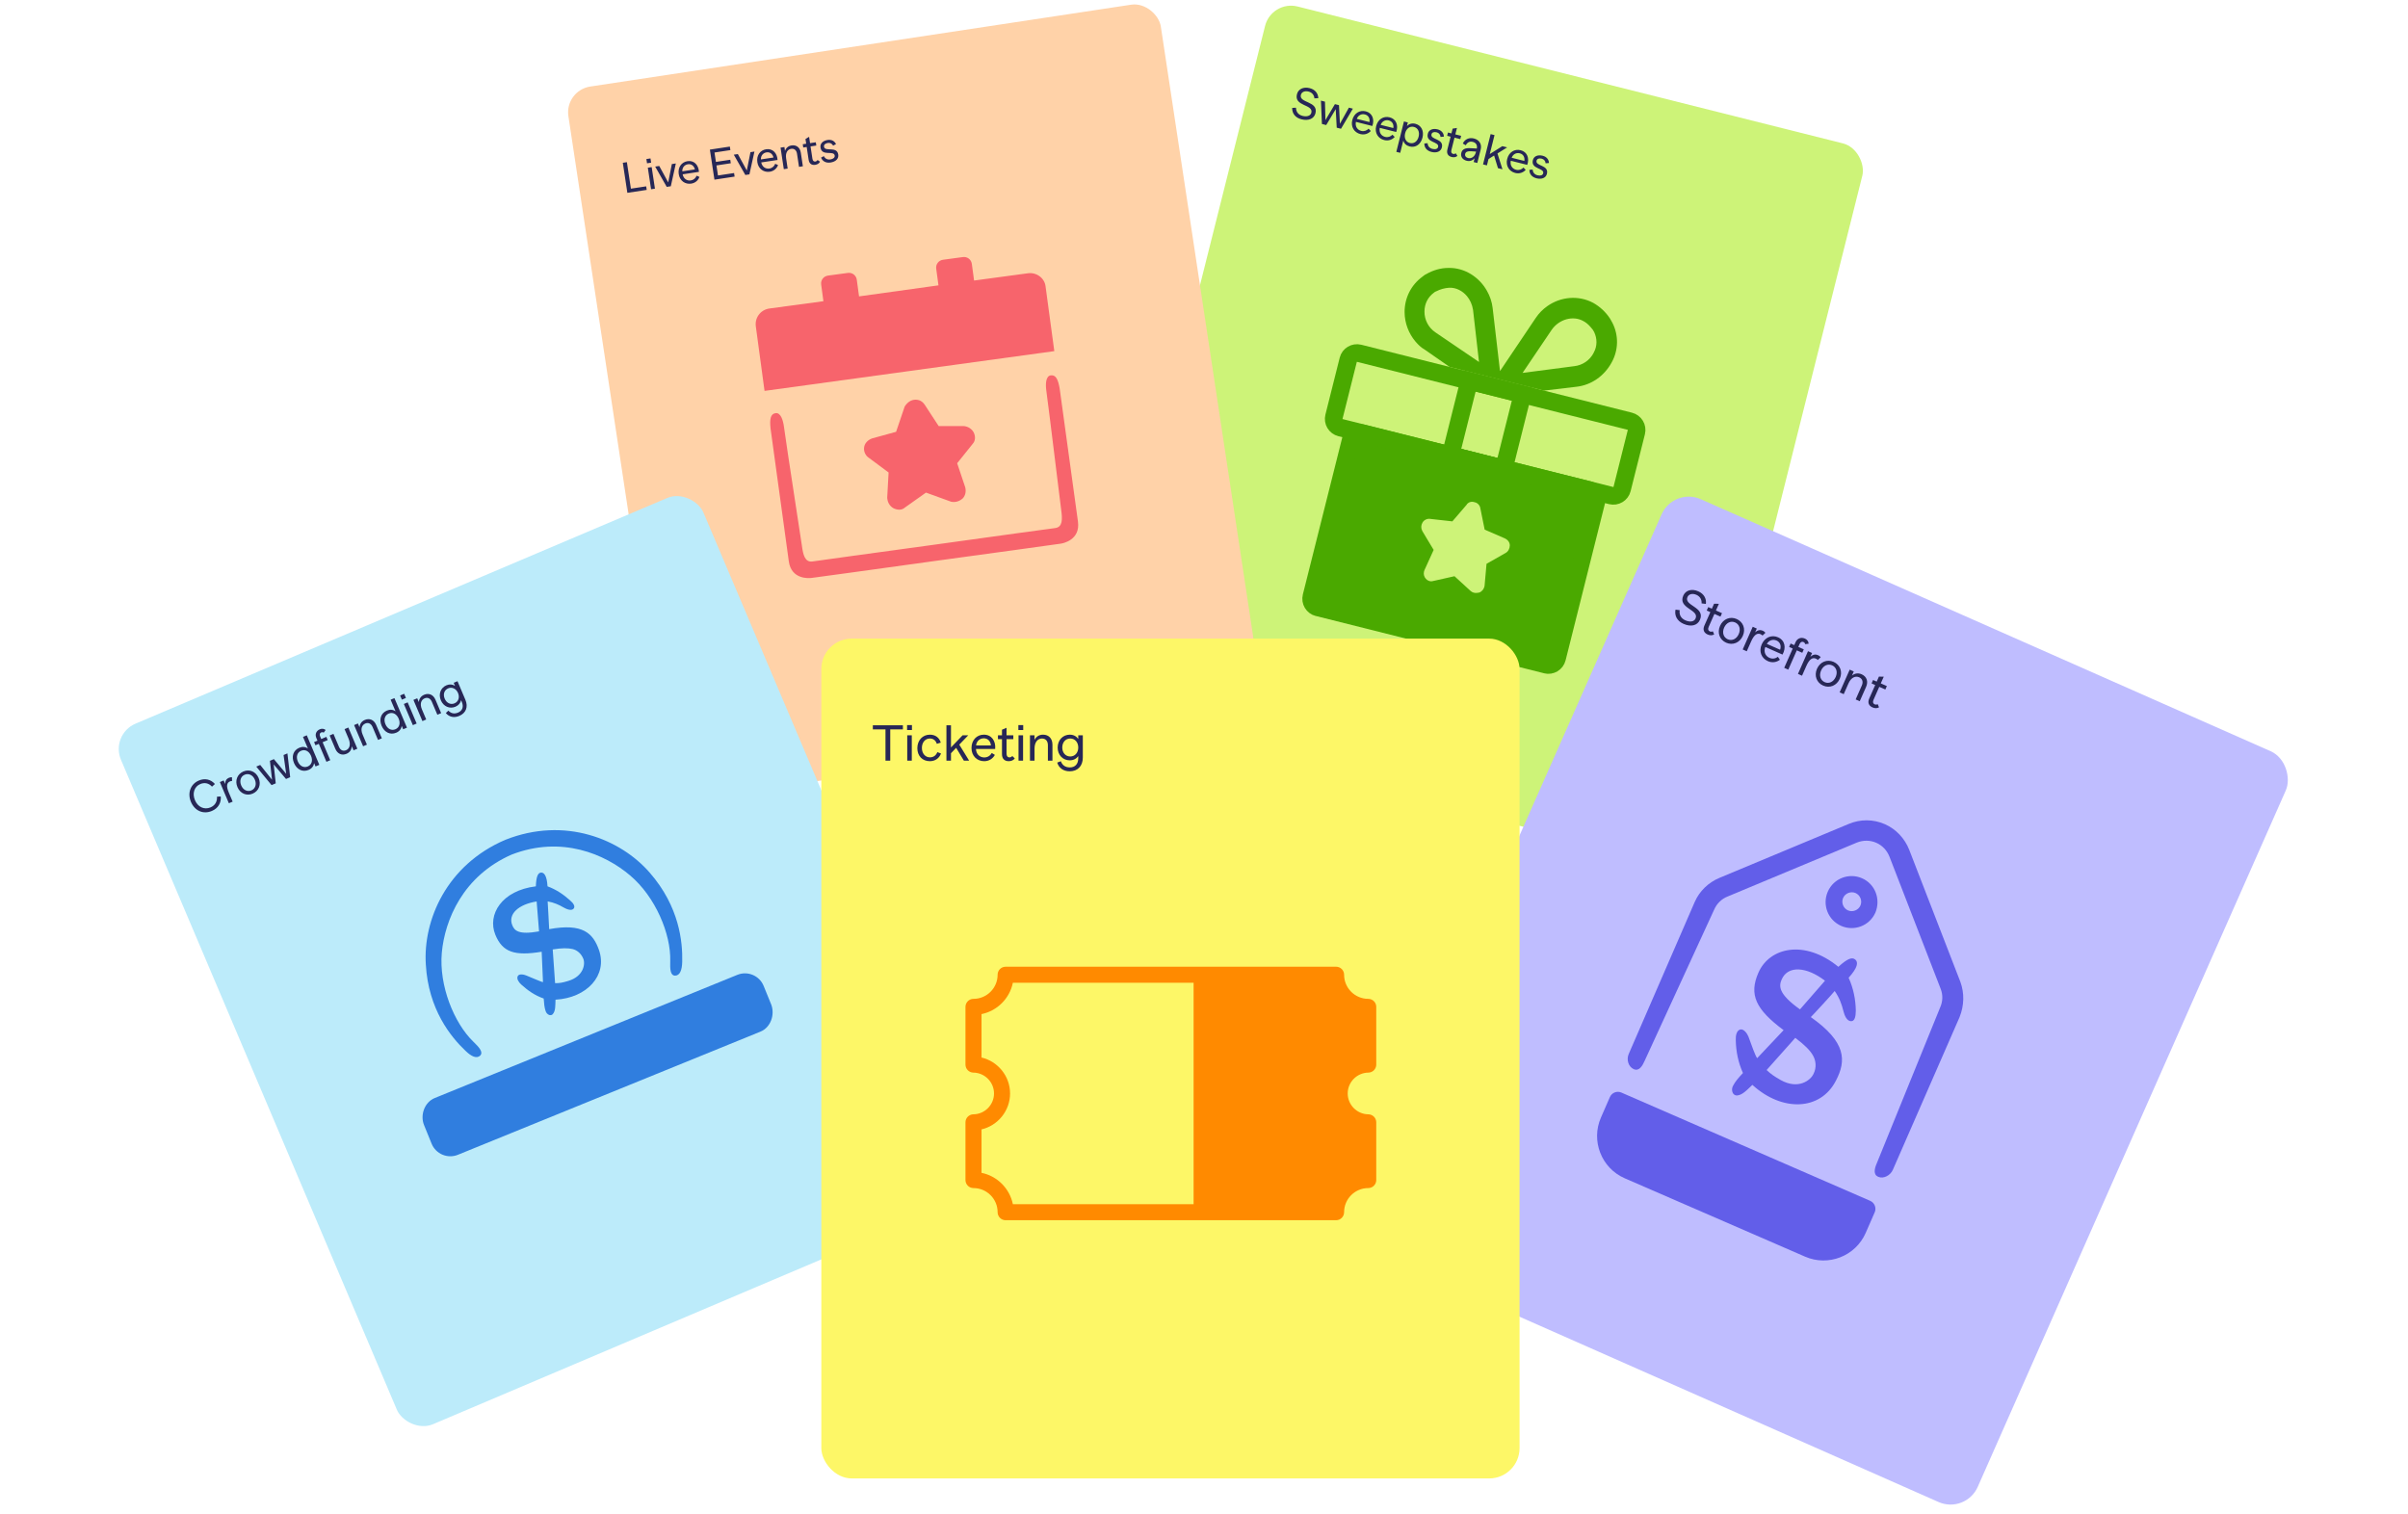 <?xml version="1.0" encoding="UTF-8"?> <svg xmlns="http://www.w3.org/2000/svg" width="423" height="266" viewBox="0 0 423 266" fill="none"><rect x="223.372" y="-0.002" width="108.165" height="130.111" rx="4.703" transform="rotate(14.091 223.372 -0.002)" fill="#CDF378"></rect><path d="M228.621 20.959C227.542 20.688 226.965 19.928 226.99 18.957L227.661 18.924C227.67 19.661 228.075 20.175 228.82 20.362C229.61 20.56 230.225 20.335 230.358 19.802C230.738 18.29 227.285 18.716 227.827 16.557C228.056 15.645 228.958 15.208 230.06 15.485C231.018 15.726 231.544 16.399 231.581 17.249L230.895 17.279C230.84 16.691 230.478 16.236 229.862 16.082C229.178 15.91 228.643 16.172 228.519 16.666C228.149 18.141 231.622 17.728 231.079 19.894C230.832 20.875 229.853 21.268 228.621 20.959ZM236.953 18.912L237.652 19.088L235.569 22.622L234.816 22.433L234.641 19.172L232.969 21.969L232.216 21.78L232.042 17.68L232.749 17.857L232.831 21.102L234.497 18.296L235.212 18.475L235.376 21.749L236.953 18.912ZM239.916 19.559C241.079 19.851 241.485 20.971 241.071 22.136L238.182 21.411C238.018 22.259 238.472 22.833 239.118 22.995C239.62 23.121 240.082 22.954 240.411 22.609L240.802 23.014C240.359 23.493 239.699 23.739 238.961 23.554C237.905 23.289 237.246 22.307 237.549 21.099C237.847 19.913 238.836 19.288 239.916 19.559ZM239.763 20.103C239.147 19.948 238.567 20.263 238.339 20.884L240.566 21.444C240.671 20.799 240.379 20.257 239.763 20.103ZM244.11 20.612C245.273 20.904 245.679 22.024 245.266 23.189L242.377 22.464C242.212 23.311 242.666 23.886 243.312 24.048C243.814 24.174 244.276 24.007 244.605 23.662L244.997 24.067C244.553 24.546 243.893 24.792 243.156 24.607C242.099 24.342 241.441 23.36 241.744 22.151C242.042 20.965 243.031 20.341 244.11 20.612ZM243.958 21.155C243.342 21.001 242.762 21.316 242.533 21.937L244.761 22.497C244.866 21.852 244.573 21.31 243.958 21.155ZM248.632 21.747C249.666 22.006 250.176 22.999 249.882 24.17C249.583 25.364 248.673 25.992 247.632 25.73C247.046 25.584 246.668 25.222 246.505 24.712L245.969 26.849L245.285 26.677L246.625 21.34L247.309 21.512L247.154 22.128C247.541 21.748 248.046 21.6 248.632 21.747ZM247.663 25.124C248.377 25.303 248.994 24.844 249.204 24.008C249.414 23.172 249.087 22.476 248.373 22.296C247.658 22.117 247.042 22.576 246.832 23.412C246.622 24.249 246.948 24.945 247.663 25.124ZM251.453 26.69C250.662 26.491 250.191 25.953 250.209 25.206L250.779 25.155C250.807 25.655 251.094 26.026 251.634 26.161C252.158 26.293 252.541 26.155 252.625 25.82C252.871 24.839 250.409 25.118 250.817 23.491C250.991 22.8 251.685 22.513 252.536 22.727C253.22 22.899 253.623 23.388 253.638 24.006L253.052 24.053C253.014 23.655 252.792 23.349 252.359 23.24C251.895 23.124 251.545 23.262 251.463 23.589C251.211 24.593 253.683 24.308 253.28 25.912C253.103 26.619 252.373 26.921 251.453 26.69ZM255.735 26.94L256.017 27.391C255.77 27.604 255.418 27.685 255 27.58C254.354 27.418 254.084 26.946 254.254 26.27L254.821 24.012L254.213 23.859L254.358 23.281L254.966 23.434L255.176 22.598L255.933 22.481L255.65 23.606L256.669 23.861L256.524 24.439L255.505 24.183L254.958 26.365C254.866 26.73 254.976 26.968 255.25 27.037C255.432 27.082 255.59 27.033 255.735 26.94ZM258.909 24.327C259.874 24.569 260.335 25.339 260.104 26.259L259.509 28.631L258.87 28.471L259.038 27.802C258.675 28.22 258.19 28.381 257.627 28.24C256.92 28.062 256.533 27.512 256.699 26.851C256.852 26.243 257.348 25.971 258.335 26.033L259.426 26.097C259.55 25.506 259.28 25.067 258.726 24.927C258.163 24.786 257.769 25.002 257.478 25.519L256.965 25.213C257.302 24.481 258.05 24.111 258.909 24.327ZM257.884 27.763C258.5 27.917 259.075 27.496 259.264 26.743L259.292 26.629L258.458 26.573C257.804 26.538 257.475 26.658 257.381 27.03C257.29 27.395 257.512 27.669 257.884 27.763ZM263.138 29.542L262.46 27.319L261.48 27.938L261.199 29.055L260.515 28.884L261.851 23.562L262.535 23.734L261.699 27.064L263.906 25.678L264.757 25.892L263.051 26.959L263.929 29.741L263.138 29.542ZM267.125 26.389C268.288 26.681 268.694 27.801 268.28 28.966L265.391 28.241C265.227 29.089 265.681 29.663 266.327 29.825C266.829 29.951 267.291 29.784 267.62 29.439L268.011 29.844C267.568 30.323 266.908 30.569 266.17 30.384C265.114 30.119 264.455 29.137 264.758 27.928C265.056 26.743 266.045 26.118 267.125 26.389ZM266.972 26.933C266.356 26.778 265.776 27.093 265.547 27.715L267.775 28.274C267.88 27.629 267.588 27.087 266.972 26.933ZM269.909 31.323C269.118 31.124 268.647 30.586 268.665 29.838L269.235 29.788C269.263 30.288 269.55 30.659 270.09 30.794C270.614 30.926 270.997 30.787 271.081 30.453C271.327 29.472 268.865 29.751 269.273 28.124C269.447 27.433 270.141 27.146 270.992 27.36C271.677 27.532 272.079 28.021 272.094 28.639L271.508 28.685C271.471 28.288 271.248 27.982 270.815 27.873C270.351 27.757 270.001 27.895 269.919 28.222C269.667 29.225 272.139 28.941 271.736 30.545C271.559 31.252 270.829 31.553 269.909 31.323Z" fill="#272756"></path><path d="M255.815 100.66C255.392 100.554 255.1 101.043 255.431 101.52L263.59 110.941C263.894 111.299 264.278 111.564 264.754 111.683L264.913 111.723C266.025 112.002 267.098 111.315 267.377 110.203L269.876 100.25L255.815 100.66Z" fill="#4AA900"></path><g clip-path="url(#clip0_2743_15842)"><path d="M279.292 86.137L239.21 76.076C238.363 75.863 237.505 76.377 237.293 77.223L230.369 104.806C230.156 105.652 230.67 106.51 231.516 106.723L271.598 116.784C272.445 116.997 273.303 116.483 273.515 115.637L280.439 88.054C280.652 87.208 280.138 86.349 279.292 86.137Z" fill="#4AA900" stroke="#4AA900" stroke-width="3.098" stroke-miterlimit="10"></path><path d="M265.221 95.822C265.219 95.301 264.888 94.83 264.326 94.574L260.804 93.046L260.04 89.275C260.025 89.157 259.984 89.04 259.938 88.941C259.767 88.572 259.423 88.291 259.008 88.222C258.585 88.081 258.151 88.157 257.848 88.416C257.759 88.491 257.682 88.586 257.62 88.694L255.128 91.595L251.646 91.206L251.252 91.16C250.719 91.07 250.15 91.333 249.88 91.812C249.604 92.281 249.597 92.799 249.846 93.285L250.746 94.79L251.842 96.608L250.229 100.153C250.063 100.534 250.046 101.024 250.294 101.439C250.344 101.522 250.396 101.597 250.466 101.667C250.688 101.978 251.247 102.242 251.739 102.075L252.318 101.947L255.505 101.23L257.784 103.319L258.329 103.817C258.634 104.114 259.084 104.218 259.505 104.156C259.588 104.142 259.671 104.128 259.845 104.101C259.97 104.061 260.082 104.001 260.181 103.921C260.503 103.693 260.721 103.316 260.786 102.917L261.13 99.053L264.473 97.151C264.95 96.9 265.214 96.34 265.221 95.822Z" fill="#CDF378"></path><path d="M283.228 56.696C283.228 56.696 283.21 56.639 283.185 56.611C283.098 56.408 282.92 56.182 282.833 55.98C282.07 54.819 281.062 53.874 279.858 53.199C277.274 51.827 274.166 52.122 271.825 53.77C271.026 54.325 270.314 55.041 269.747 55.899L263.497 65.19L262.203 54.101C262.079 53.027 261.727 52.012 261.209 51.105C259.849 48.677 257.286 47.011 254.471 47.071C253.088 47.065 251.743 47.462 250.523 48.167C250.417 48.205 250.305 48.272 250.212 48.345C250.084 48.43 249.951 48.535 249.856 48.617C247.896 50.063 246.724 52.313 246.737 54.85C246.75 56.749 247.45 58.585 248.648 60.004C249.126 60.56 249.646 61.074 250.255 61.408L254.642 64.458L271.228 68.621L276.933 67.945C279.541 67.652 281.804 66.059 283.098 63.701C284.32 61.506 284.37 58.931 283.238 56.699L283.228 56.696ZM252.161 58.394C250.964 57.604 250.214 56.224 250.228 54.726C250.235 53.343 250.844 52.187 251.89 51.417C252.012 51.309 252.143 51.214 252.313 51.172C252.985 50.829 253.744 50.605 254.555 50.553C255.765 50.484 256.919 51.103 257.697 52.033C258.222 52.655 258.61 53.487 258.759 54.419L259.809 63.593L252.151 58.392L252.161 58.394ZM279.952 61.985C279.27 63.304 277.986 64.174 276.531 64.331L267.461 65.514L272.595 57.913C273.899 56.069 276.319 55.42 278.072 56.371C278.62 56.647 279.045 57.03 279.415 57.464C279.523 57.587 279.678 57.775 279.776 57.895C279.883 58.018 279.923 58.198 280.031 58.321C280.566 59.456 280.627 60.781 279.939 61.992L279.952 61.985Z" fill="#4AA900"></path><path d="M286.3 74.003L238.757 62.068C237.911 61.856 237.052 62.37 236.84 63.216L234.331 73.211C234.118 74.058 234.632 74.916 235.479 75.128L283.022 87.063C283.868 87.275 284.727 86.761 284.939 85.915L287.448 75.92C287.661 75.073 287.147 74.215 286.3 74.003Z" stroke="#4AA900" stroke-width="3.098" stroke-miterlimit="10"></path><path d="M267.454 69.271L258.089 66.92L254.811 79.981L264.175 82.331L267.454 69.271Z" stroke="#4AA900" stroke-width="3.098" stroke-miterlimit="10"></path></g><rect x="99.163" y="15.888" width="105.255" height="126.612" rx="4.576" transform="rotate(-8.605 99.163 15.888)" fill="#FFD2A8"></rect><path d="M110.827 33.143L113.512 32.737L113.606 33.363L110.205 33.877L109.406 28.599L110.123 28.49L110.827 33.143ZM113.658 28.688L113.545 27.941L114.269 27.832L114.382 28.578L113.658 28.688ZM114.372 33.247L113.799 29.461L114.477 29.358L115.05 33.144L114.372 33.247ZM118.018 28.823L118.72 28.716L117.837 32.722L117.121 32.831L115.092 29.265L115.809 29.157L117.38 32.043L118.018 28.823ZM120.776 28.313C121.929 28.138 122.714 28.991 122.78 30.192L119.915 30.626C120.085 31.449 120.708 31.794 121.349 31.697C121.847 31.622 122.199 31.299 122.365 30.865L122.869 31.082C122.65 31.678 122.15 32.147 121.419 32.258C120.371 32.416 119.411 31.782 119.229 30.583C119.051 29.407 119.705 28.475 120.776 28.313ZM120.843 28.858C120.232 28.95 119.829 29.451 119.857 30.095L122.067 29.76C121.919 29.142 121.454 28.765 120.843 28.858ZM126.123 30.828L128.951 30.4L129.046 31.026L125.501 31.563L124.702 26.284L128.209 25.753L128.303 26.371L125.512 26.794L125.762 28.445L128.281 28.064L128.375 28.682L125.856 29.064L126.123 30.828ZM131.827 26.733L132.528 26.627L131.646 30.633L130.929 30.741L128.901 27.176L129.617 27.067L131.188 29.954L131.827 26.733ZM134.584 26.223C135.738 26.048 136.523 26.902 136.589 28.103L133.723 28.536C133.894 29.359 134.517 29.704 135.158 29.608C135.656 29.532 136.008 29.209 136.174 28.775L136.677 28.992C136.459 29.588 135.959 30.057 135.227 30.168C134.179 30.326 133.219 29.693 133.038 28.494C132.86 27.317 133.513 26.385 134.584 26.223ZM134.651 26.768C134.04 26.861 133.638 27.361 133.666 28.005L135.876 27.671C135.728 27.053 135.262 26.676 134.651 26.768ZM139.054 25.547C139.891 25.42 140.535 25.901 140.674 26.821L141.036 29.212L140.357 29.314L140.008 27.007C139.915 26.388 139.526 26.061 138.983 26.144C138.364 26.237 137.943 26.818 138.095 27.821L138.367 29.616L137.688 29.718L137.115 25.933L137.794 25.83L137.896 26.509C138.091 25.962 138.489 25.632 139.054 25.547ZM143.625 28.11L144.048 28.409C143.906 28.692 143.621 28.898 143.206 28.96C142.565 29.057 142.146 28.735 142.045 28.064L141.706 25.824L141.102 25.915L141.016 25.342L141.619 25.251L141.493 24.422L142.129 24.032L142.298 25.148L143.308 24.995L143.395 25.569L142.384 25.721L142.712 27.886C142.767 28.248 142.955 28.42 143.226 28.379C143.407 28.351 143.53 28.248 143.625 28.11ZM145.903 28.552C145.119 28.671 144.494 28.364 144.229 27.687L144.722 27.427C144.935 27.866 145.332 28.091 145.867 28.01C146.387 27.931 146.679 27.663 146.628 27.332C146.481 26.359 144.376 27.534 144.131 25.92C144.028 25.234 144.543 24.716 145.388 24.588C146.067 24.485 146.611 24.773 146.857 25.322L146.349 25.584C146.166 25.242 145.851 25.05 145.421 25.115C144.961 25.185 144.699 25.441 144.748 25.765C144.899 26.76 147.011 25.577 147.252 27.168C147.358 27.869 146.815 28.414 145.903 28.552Z" fill="#272756"></path><path fill-rule="evenodd" clip-rule="evenodd" d="M184.582 65.944C183.673 66.067 183.653 67.533 183.797 68.597C184.401 73.067 186.171 87.784 186.416 89.593C186.624 91.137 186.711 92.588 185.374 92.769C185.107 92.805 174.57 94.228 164.041 95.705C153.505 97.129 142.922 98.612 142.708 98.641C141.371 98.822 141.07 97.4 140.862 95.856C140.617 94.047 138.312 79.403 137.708 74.932C137.564 73.868 137.156 72.46 136.247 72.583C135.338 72.706 135.192 73.647 135.355 75.25C135.463 76.049 138.126 95.359 138.565 98.605C139.003 101.851 142.127 101.592 142.555 101.534C142.822 101.498 154.321 99.944 164.422 98.525C174.531 97.16 186.076 95.546 186.29 95.517C186.718 95.459 189.798 94.88 189.36 91.634C188.921 88.388 186.258 69.077 186.15 68.279C185.881 66.69 185.491 65.821 184.582 65.944Z" fill="#F7646C"></path><path d="M180.579 48.007L171.112 49.285L170.717 46.358C170.616 45.614 169.942 45.054 169.139 45.163L165.663 45.633C164.914 45.734 164.351 46.406 164.459 47.204L164.855 50.131L150.903 52.07L150.507 49.143C150.407 48.398 149.732 47.839 148.93 47.947L145.453 48.417C144.705 48.518 144.142 49.19 144.25 49.989L144.645 52.916L135.178 54.195C133.627 54.404 132.563 55.794 132.771 57.338L134.303 68.673L185.205 61.687L183.673 50.352C183.525 48.855 182.077 47.804 180.579 48.007Z" fill="#F7646C"></path><path d="M171.046 75.973C170.707 75.339 170.057 74.917 169.287 74.851L164.889 74.85L162.437 71.102C162.014 70.479 161.471 70.212 160.795 70.219C160.036 70.236 159.417 70.66 158.925 71.406L157.413 75.86L153.172 77.028C152.447 77.296 151.85 77.887 151.786 78.661C151.71 79.351 152.06 80.069 152.615 80.419L156.095 83.008L155.85 87.461L155.884 87.712C155.986 88.463 156.503 89.158 157.212 89.402C157.567 89.524 157.911 89.563 158.16 89.529C158.492 89.484 158.73 89.367 158.957 89.167L162.662 86.541L166.931 88.089L167.109 88.15C167.89 88.3 168.615 88.032 169.14 87.536C169.582 87.051 169.741 86.35 169.557 85.61L168.14 81.381L170.89 77.95C171.332 77.465 171.397 76.691 171.046 75.973Z" fill="#F7646C"></path><rect x="19.356" y="129.022" width="111.155" height="133.709" rx="4.833" transform="rotate(-23 19.356 129.022)" fill="#BCEBFA"></rect><path d="M37.219 142.469C35.714 143.108 34.213 142.459 33.546 140.887C32.879 139.315 33.486 137.736 34.924 137.126C35.985 136.675 37.01 136.905 37.756 137.735L37.243 138.198C36.678 137.588 35.949 137.417 35.178 137.744C34.14 138.185 33.731 139.365 34.25 140.588C34.76 141.789 35.883 142.31 36.98 141.844C37.781 141.505 38.173 140.822 38.115 139.963L38.782 139.925C38.877 141.057 38.324 142 37.219 142.469ZM40.21 136.641C40.403 136.559 40.595 136.538 40.753 136.559L40.759 137.213C40.651 137.206 40.527 137.224 40.394 137.28C39.845 137.513 39.701 138.082 40.192 139.238L40.869 140.832L40.202 141.116L38.622 137.394L39.289 137.11L39.557 137.741C39.553 137.156 39.802 136.814 40.21 136.641ZM44.392 139.424C43.324 139.878 42.191 139.414 41.71 138.279C41.228 137.145 41.675 135.993 42.75 135.536C43.818 135.083 44.951 135.547 45.433 136.681C45.914 137.816 45.467 138.968 44.392 139.424ZM44.16 138.858C44.857 138.562 45.115 137.788 44.769 136.972C44.422 136.156 43.679 135.807 42.982 136.103C42.285 136.399 42.028 137.173 42.374 137.989C42.72 138.804 43.463 139.154 44.16 138.858ZM49.81 132.645L50.492 132.355L50.975 136.543L50.241 136.854L48.076 134.291L48.439 137.619L47.705 137.931L45.02 134.678L45.71 134.385L47.788 136.994L47.415 133.661L48.112 133.365L50.276 135.947L49.81 132.645ZM53.226 129.462L53.893 129.179L56.096 134.369L55.429 134.652L55.18 134.066C55.097 134.592 54.778 135.016 54.215 135.255C53.162 135.702 52.136 135.201 51.648 134.052C51.163 132.91 51.513 131.817 52.566 131.37C53.129 131.131 53.653 131.188 54.091 131.501L53.226 129.462ZM54.065 134.654C54.769 134.355 54.982 133.599 54.636 132.784C54.29 131.968 53.598 131.597 52.894 131.896C52.197 132.191 51.969 132.953 52.315 133.769C52.661 134.584 53.368 134.95 54.065 134.654ZM56.222 129.337L56.433 129.833L57.33 129.452L57.569 130.016L56.672 130.397L58.013 133.555L57.345 133.839L56.005 130.68L55.411 130.932L55.172 130.368L55.766 130.117L55.567 129.649C55.293 129.004 55.541 128.392 56.186 128.118C56.549 127.964 56.911 128.012 57.203 128.246L56.867 128.713C56.735 128.629 56.585 128.605 56.429 128.671C56.177 128.778 56.093 129.033 56.222 129.337ZM60.526 128.096L61.193 127.813L62.773 131.535L62.105 131.818L61.803 131.106C61.761 131.728 61.44 132.188 60.869 132.43C60.061 132.773 59.287 132.455 58.906 131.557L57.908 129.207L58.576 128.924L59.545 131.207C59.791 131.786 60.259 132.024 60.786 131.801C61.431 131.527 61.662 130.773 61.218 129.727L60.526 128.096ZM64.087 126.479C64.91 126.13 65.695 126.453 66.079 127.358L67.077 129.708L66.409 129.991L65.446 127.722C65.188 127.114 64.704 126.882 64.171 127.109C63.563 127.367 63.284 128.071 63.703 129.057L64.452 130.822L63.785 131.105L62.205 127.383L62.872 127.1L63.155 127.767C63.211 127.157 63.531 126.715 64.087 126.479ZM68.62 122.928L69.287 122.645L71.49 127.835L70.823 128.118L70.574 127.532C70.491 128.057 70.172 128.482 69.609 128.721C68.556 129.168 67.529 128.667 67.041 127.518C66.557 126.376 66.906 125.282 67.959 124.836C68.523 124.596 69.046 124.654 69.485 124.967L68.62 122.928ZM69.458 128.119C70.163 127.82 70.376 127.065 70.029 126.249C69.683 125.434 68.992 125.062 68.287 125.361C67.591 125.657 67.363 126.419 67.709 127.235C68.055 128.05 68.761 128.415 69.458 128.119ZM70.598 122.919L70.286 122.185L70.998 121.883L71.309 122.617L70.598 122.919ZM72.524 127.396L70.944 123.674L71.611 123.39L73.191 127.112L72.524 127.396ZM74.507 122.056C75.329 121.707 76.114 122.03 76.498 122.935L77.496 125.285L76.829 125.569L75.865 123.3C75.607 122.692 75.124 122.459 74.59 122.686C73.982 122.944 73.704 123.649 74.122 124.635L74.871 126.399L74.204 126.683L72.624 122.961L73.291 122.677L73.575 123.345C73.63 122.735 73.95 122.293 74.507 122.056ZM79.699 119.957L80.366 119.674L81.754 122.944C82.277 124.175 81.866 125.268 80.687 125.768C79.767 126.159 78.899 125.967 78.314 125.27L78.763 124.844C79.227 125.338 79.799 125.471 80.467 125.188C81.238 124.861 81.487 124.169 81.125 123.316L80.996 123.012C80.885 123.514 80.553 123.926 80.004 124.159C78.996 124.587 77.906 124.122 77.446 123.04C76.98 121.943 77.407 120.825 78.423 120.394C78.957 120.167 79.485 120.215 79.926 120.491L79.699 119.957ZM79.846 123.561C80.528 123.272 80.785 122.515 80.461 121.752C80.133 120.981 79.411 120.64 78.729 120.929C78.04 121.222 77.79 121.975 78.118 122.746C78.442 123.51 79.157 123.854 79.846 123.561Z" fill="#272756"></path><path d="M129.532 171.26L76.374 192.9C74.569 193.635 73.773 195.898 74.489 197.655L75.823 200.933C76.558 202.738 78.63 203.611 80.435 202.876L133.593 181.236C135.351 180.52 136.166 178.306 135.478 176.481L134.144 173.203C133.409 171.398 131.337 170.525 129.532 171.26Z" fill="#307EDF"></path><path fill-rule="evenodd" clip-rule="evenodd" d="M96.471 163.233C96.479 162.842 96.205 158.634 96.204 158.358C97.338 158.561 98.227 158.974 98.953 159.398C99.46 159.691 100.415 160.132 100.802 159.587C101.038 159.214 100.777 158.711 100.107 158.153C98.968 157.122 97.677 156.263 96.178 155.71C96.071 153.816 95.563 153.247 95.03 153.298C94.497 153.349 94.196 153.97 94.13 155.713C88.115 156.445 85.579 160.69 87.01 164.205C88.267 167.293 90.376 167.985 95.153 167.203L95.385 172.535C95.109 172.537 93.6 171.823 92.416 171.363C92.082 171.222 91.156 170.99 90.931 171.525C90.734 171.992 91.147 172.599 91.578 172.978C92.718 174.009 93.962 174.887 95.508 175.421C95.571 176.392 95.641 176.972 95.826 177.562C95.933 177.961 96.211 178.236 96.525 178.329C96.707 178.366 96.916 178.336 97.039 178.231C97.636 177.655 97.534 176.589 97.585 175.627C103.108 175.317 106.75 171.342 105.228 166.923C104.191 163.967 102.399 162.149 96.471 163.233ZM89.991 162.549C89.178 160.553 91.149 158.865 94.27 158.37L94.693 163.625C91.03 164.285 90.358 163.451 89.991 162.549ZM99.841 172.327C98.805 172.638 98.291 172.737 97.51 172.723L97.093 166.801C98.701 166.534 99.759 166.546 100.55 166.723C101.342 166.899 102.079 167.485 102.466 168.435C102.852 169.385 102.503 171.52 99.841 172.327Z" fill="#307EDF"></path><path fill-rule="evenodd" clip-rule="evenodd" d="M114.146 153.324C109.033 147.431 99.246 143.386 88.756 147.546C78.43 151.971 74.299 161.683 74.803 169.451C75.251 177.354 79.205 182.168 81.734 184.572C82.846 185.67 83.762 186.017 84.359 185.442C84.936 184.819 84.15 183.976 83.144 183.002C79.761 179.727 77.093 173.171 77.61 167.368C78.146 161.611 81.318 153.896 89.867 150.139C98.619 146.742 106.278 150.048 110.682 153.793C115.153 157.566 117.869 164.102 117.736 168.808C117.697 170.209 117.723 171.361 118.571 171.403C119.399 171.398 119.813 170.51 119.842 168.948C119.925 165.48 119.345 159.293 114.146 153.324Z" fill="#307EDF"></path><rect x="293.992" y="85.59" width="119.898" height="144.225" rx="5.213" transform="rotate(23.859 293.992 85.59)" fill="#BFBDFF"></rect><path d="M295.732 109.597C294.604 109.098 294.116 108.16 294.327 107.104L295.066 107.193C294.937 108.001 295.283 108.638 296.061 108.982C296.888 109.348 297.601 109.217 297.847 108.66C298.546 107.079 294.695 106.896 295.693 104.639C296.114 103.686 297.181 103.378 298.333 103.888C299.334 104.331 299.782 105.165 299.663 106.101L298.908 106.004C298.959 105.352 298.648 104.787 298.005 104.502C297.289 104.186 296.656 104.372 296.428 104.888C295.746 106.43 299.618 106.632 298.617 108.896C298.163 109.921 297.02 110.166 295.732 109.597ZM300.893 110.91L301.117 111.456C300.807 111.642 300.408 111.664 299.971 111.471C299.295 111.172 299.089 110.606 299.402 109.899L300.446 107.539L299.81 107.258L300.077 106.654L300.713 106.935L301.1 106.061L301.948 106.076L301.428 107.252L302.493 107.723L302.226 108.327L301.161 107.856L300.153 110.136C299.984 110.517 300.059 110.798 300.345 110.924C300.536 111.009 300.718 110.985 300.893 110.91ZM303.227 112.911C302.082 112.405 301.612 111.171 302.149 109.955C302.687 108.739 303.924 108.241 305.076 108.751C306.22 109.257 306.691 110.491 306.153 111.707C305.615 112.923 304.379 113.421 303.227 112.911ZM303.502 112.311C304.248 112.641 305.048 112.273 305.434 111.399C305.821 110.525 305.548 109.682 304.801 109.351C304.054 109.021 303.255 109.39 302.868 110.264C302.481 111.138 302.755 111.98 303.502 112.311ZM309.658 110.806C309.864 110.897 310.023 111.034 310.122 111.173L309.613 111.66C309.538 111.57 309.433 111.486 309.29 111.422C308.702 111.162 308.149 111.469 307.601 112.708L306.845 114.416L306.13 114.1L307.894 110.111L308.609 110.428L308.31 111.103C308.768 110.669 309.221 110.613 309.658 110.806ZM312.345 111.966C313.561 112.504 313.794 113.804 313.123 114.999L310.103 113.663C309.764 114.558 310.152 115.271 310.828 115.57C311.352 115.802 311.888 115.706 312.313 115.391L312.664 115.907C312.09 116.347 311.322 116.492 310.552 116.151C309.447 115.662 308.912 114.466 309.471 113.203C310.019 111.963 311.217 111.467 312.345 111.966ZM312.076 112.531C311.433 112.247 310.74 112.482 310.373 113.117L312.701 114.147C312.937 113.463 312.72 112.816 312.076 112.531ZM316.136 113.12L315.901 113.653L316.862 114.078L316.595 114.682L315.634 114.257L314.137 117.641L313.421 117.325L314.919 113.94L314.283 113.659L314.55 113.055L315.186 113.336L315.407 112.836C315.713 112.144 316.377 111.887 317.069 112.193C317.458 112.365 317.687 112.685 317.718 113.088L317.103 113.168C317.072 113.002 316.98 112.866 316.813 112.793C316.543 112.673 316.28 112.794 316.136 113.12ZM319.365 115.099C319.572 115.191 319.73 115.327 319.83 115.466L319.32 115.953C319.246 115.863 319.14 115.779 318.997 115.716C318.409 115.456 317.856 115.762 317.308 117.001L316.552 118.71L315.837 118.393L317.601 114.405L318.316 114.721L318.018 115.396C318.476 114.962 318.928 114.906 319.365 115.099ZM320.259 120.444C319.115 119.938 318.644 118.704 319.182 117.488C319.719 116.273 320.956 115.774 322.108 116.284C323.252 116.79 323.723 118.024 323.185 119.24C322.648 120.456 321.411 120.954 320.259 120.444ZM320.534 119.844C321.281 120.174 322.08 119.806 322.467 118.932C322.853 118.058 322.58 117.215 321.833 116.884C321.086 116.554 320.287 116.923 319.9 117.797C319.514 118.671 319.787 119.513 320.534 119.844ZM327.026 118.459C327.908 118.849 328.233 119.705 327.804 120.675L326.69 123.194L325.975 122.877L327.05 120.446C327.338 119.794 327.165 119.242 326.592 118.989C325.941 118.701 325.181 119.002 324.714 120.058L323.877 121.949L323.162 121.633L324.926 117.644L325.641 117.961L325.325 118.676C325.847 118.27 326.43 118.196 327.026 118.459ZM329.852 123.718L330.076 124.264C329.766 124.449 329.366 124.472 328.929 124.279C328.254 123.98 328.048 123.414 328.361 122.707L329.405 120.347L328.769 120.066L329.036 119.462L329.672 119.743L330.058 118.869L330.907 118.884L330.387 120.06L331.452 120.53L331.185 121.134L330.12 120.663L329.111 122.944C328.943 123.325 329.018 123.606 329.304 123.732C329.495 123.817 329.677 123.792 329.852 123.718Z" fill="#272756"></path><rect x="144.278" y="112.193" width="122.654" height="147.541" rx="5.333" fill="#FDF767"></rect><path d="M211.873 172.02L234.104 172.02L241.029 178.216V184.776L235.562 192.064L241.029 199.718V206.278L233.375 212.838H211.873V172.02Z" fill="#FF8A00"></path><path d="M240.365 188.439C241.137 188.43 241.759 187.802 241.759 187.029V176.89C241.759 176.112 241.127 175.481 240.349 175.481C238.012 175.481 236.111 173.58 236.111 171.243C236.111 170.464 235.48 169.833 234.702 169.833H186.315C185.537 169.833 184.905 170.464 184.905 171.243C184.905 172.021 185.537 172.652 186.315 172.652H209.674V212.157C209.674 212.935 210.305 213.566 211.083 213.566C211.862 213.566 212.493 212.935 212.493 212.157V172.652H233.434C233.996 175.415 236.177 177.596 238.94 178.158V185.789C236.074 186.459 233.925 189.047 233.925 192.102C233.925 195.157 236.074 197.744 238.94 198.415V206.045C236.177 206.607 233.996 208.788 233.434 211.551H212.375C212.157 211.053 211.661 210.705 211.083 210.705C210.506 210.705 210.01 211.053 209.792 211.551H177.924C177.361 208.788 175.18 206.607 172.418 206.045V198.415C175.283 197.744 177.432 195.157 177.432 192.102C177.432 189.047 175.283 186.46 172.418 185.789V178.159C175.18 177.596 177.361 175.415 177.924 172.652H187.135C187.913 172.652 188.545 172.021 188.545 171.243C188.545 170.465 187.913 169.834 187.135 169.834H176.656C175.877 169.834 175.246 170.465 175.246 171.243C175.246 173.58 173.345 175.481 171.008 175.481C170.23 175.481 169.599 176.112 169.599 176.89V187.03C169.599 187.802 170.22 188.43 170.992 188.439C172.989 188.462 174.613 190.105 174.613 192.102C174.613 194.099 172.989 195.742 170.992 195.765C170.22 195.774 169.599 196.402 169.599 197.174V207.313C169.599 208.092 170.23 208.723 171.008 208.723C173.345 208.723 175.246 210.624 175.246 212.961C175.246 213.739 175.877 214.37 176.656 214.37H234.702C235.48 214.37 236.111 213.739 236.111 212.961C236.111 210.624 238.012 208.723 240.349 208.723C241.127 208.723 241.759 208.092 241.759 207.313V197.174C241.759 196.402 241.137 195.774 240.365 195.765C238.368 195.742 236.744 194.099 236.744 192.102C236.744 190.105 238.368 188.462 240.365 188.439Z" fill="#FF8A00"></path><path d="M228.848 198.039C229.928 198.039 230.804 198.915 230.804 199.995C230.804 201.075 229.928 201.951 228.848 201.951H217.573C216.492 201.951 215.616 201.075 215.616 199.995C215.617 198.915 216.493 198.039 217.573 198.039H228.848Z" fill="#FF8A00" stroke="#FF8A00" stroke-width="1.093"></path><path d="M228.848 190.146C229.928 190.146 230.804 191.021 230.804 192.102C230.804 193.182 229.928 194.057 228.848 194.058H217.573C216.492 194.058 215.616 193.182 215.616 192.102C215.617 191.021 216.493 190.146 217.573 190.146H228.848Z" fill="#FF8A00" stroke="#FF8A00" stroke-width="1.093"></path><path d="M228.848 182.254C229.928 182.254 230.804 183.13 230.804 184.21C230.804 185.29 229.928 186.166 228.848 186.166H217.573C216.492 186.166 215.616 185.29 215.616 184.21C215.617 183.13 216.493 182.254 217.573 182.254H228.848Z" fill="#FF8A00" stroke="#FF8A00" stroke-width="1.093"></path><path d="M158.607 127.415V128.144H156.385V133.637H155.549V128.144H153.327V127.415H158.607ZM159.343 128.259V127.38H160.197V128.259H159.343ZM159.37 133.637V129.175H160.17V133.637H159.37ZM163.339 133.726C162.033 133.726 161.144 132.81 161.144 131.441C161.144 130.046 162.077 129.068 163.348 129.068C164.335 129.068 165.001 129.602 165.259 130.464L164.566 130.677C164.37 130.073 163.961 129.744 163.339 129.744C162.539 129.744 161.944 130.41 161.944 131.397C161.944 132.375 162.539 133.05 163.348 133.05C163.988 133.05 164.406 132.73 164.663 132.135L165.303 132.375C165.001 133.192 164.29 133.726 163.339 133.726ZM169.32 133.637L167.96 131.379L167.054 132.33V133.637H166.254V127.415H167.054V131.308L169.098 129.175H170.093L168.511 130.819L170.244 133.637H169.32ZM172.834 129.068C174.194 129.068 174.95 130.188 174.816 131.584H171.439C171.492 132.561 172.15 133.068 172.905 133.068C173.492 133.068 173.954 132.757 174.221 132.286L174.763 132.623C174.407 133.272 173.75 133.726 172.888 133.726C171.652 133.726 170.657 132.828 170.657 131.415C170.657 130.028 171.572 129.068 172.834 129.068ZM172.817 129.708C172.097 129.708 171.546 130.215 171.466 130.961H174.07C174.008 130.224 173.536 129.708 172.817 129.708ZM177.827 132.819L178.263 133.237C178.049 133.539 177.685 133.726 177.196 133.726C176.441 133.726 176.014 133.281 176.014 132.49V129.85H175.303V129.175H176.014V128.197L176.814 127.86V129.175H178.005V129.85H176.814V132.401C176.814 132.828 177.001 133.059 177.321 133.059C177.534 133.059 177.694 132.961 177.827 132.819ZM178.89 128.259V127.38H179.743V128.259H178.89ZM178.917 133.637V129.175H179.717V133.637H178.917ZM183.232 129.068C184.219 129.068 184.877 129.735 184.877 130.819V133.637H184.077V130.917C184.077 130.188 183.686 129.744 183.046 129.744C182.317 129.744 181.73 130.339 181.73 131.521V133.637H180.93V129.175H181.73V129.975C182.05 129.379 182.566 129.068 183.232 129.068ZM189.412 129.175H190.212V133.095C190.212 134.57 189.323 135.503 187.91 135.503C186.808 135.503 186.008 134.934 185.714 133.974L186.354 133.734C186.612 134.437 187.136 134.819 187.936 134.819C188.861 134.819 189.412 134.223 189.412 133.201V132.837C189.083 133.299 188.567 133.575 187.91 133.575C186.701 133.575 185.794 132.632 185.794 131.335C185.794 130.019 186.71 129.068 187.927 129.068C188.567 129.068 189.083 129.344 189.412 129.815V129.175ZM188.007 132.899C188.825 132.899 189.412 132.241 189.412 131.326C189.412 130.401 188.825 129.744 188.007 129.744C187.181 129.744 186.603 130.401 186.603 131.326C186.603 132.241 187.181 132.899 188.007 132.899Z" fill="#272756"></path><path d="M327.092 154.293C324.809 153.295 322.102 154.303 321.077 156.65C320.079 158.933 321.087 161.639 323.434 162.665C325.717 163.662 328.424 162.654 329.449 160.308C330.411 157.933 329.375 155.291 327.092 154.293ZM324.626 159.937C323.801 159.577 323.408 158.575 323.769 157.75C324.129 156.926 325.131 156.533 325.956 156.893C326.78 157.253 327.173 158.256 326.813 159.08C326.453 159.905 325.45 160.298 324.626 159.937Z" fill="#625EE9"></path><path fill-rule="evenodd" clip-rule="evenodd" d="M318.094 178.686C318.478 178.326 322.087 174.389 322.289 174.099C323.126 175.296 323.527 176.453 323.801 177.554C323.995 178.319 324.396 179.476 325.26 179.4C325.815 179.341 325.993 178.588 326 177.533C325.96 175.552 325.582 173.65 324.741 171.772C326.353 169.984 326.46 169.048 325.909 168.581C325.358 168.113 324.565 168.371 322.937 169.85C316.982 164.983 310.828 166.448 308.888 170.887C307.198 174.756 308.416 177.328 313.316 180.979L308.673 185.9C308.412 185.634 307.689 183.657 307.146 182.135C306.967 181.68 306.356 180.658 305.655 180.88C305.045 181.066 304.875 181.974 304.915 182.747C304.955 184.728 305.333 186.631 306.174 188.509C305.322 189.421 304.855 189.972 304.459 190.705C304.201 191.121 304.198 191.648 304.404 192.041C304.539 192.251 304.701 192.397 304.983 192.445C306.009 192.515 306.944 191.413 307.831 190.592C313.069 195.373 319.814 195.148 322.514 189.833C324.348 186.328 324.334 183.075 318.094 178.686ZM312.979 172.07C314.087 169.534 317.42 169.857 320.584 172.297L316.195 177.328C312.334 174.583 312.48 173.212 312.979 172.07ZM312.809 189.746C311.659 189.093 311.08 188.689 310.331 187.984L315.369 182.33C317.015 183.577 317.962 184.52 318.474 185.424C318.986 186.327 319.141 187.528 318.578 188.642C318.08 189.783 315.905 191.476 312.809 189.746Z" fill="#625EE9"></path><path d="M284.81 191.939C284.049 191.606 283.138 191.963 282.805 192.724L281.226 196.339C279.452 200.398 281.281 205.201 285.404 207.002L317.08 220.767C321.139 222.541 325.941 220.711 327.742 216.589L329.322 212.974C329.654 212.213 329.297 211.301 328.536 210.969L284.81 191.939Z" fill="#625EE9"></path><path d="M344.224 178.698C345.047 176.641 345.09 174.469 344.367 172.492L335.388 149.308C334.602 147.303 333.06 145.647 331.094 144.788C329.064 143.901 326.801 143.894 324.769 144.743L302.045 154.226C300.103 155.039 298.539 156.546 297.707 158.449L286.104 185.177C285.688 186.129 286.033 187.412 286.985 187.828C287.936 188.244 288.506 187.284 288.922 186.333L301.124 159.79C301.567 158.776 302.391 157.927 303.485 157.499L326.209 148.016C327.302 147.588 328.511 147.587 329.589 148.058C330.668 148.529 331.488 149.417 331.917 150.51L340.896 173.694C341.325 174.788 341.29 175.905 340.818 176.984L329.683 204.37C329.267 205.321 329.042 206.356 329.93 206.744C330.881 207.159 332.086 206.477 332.501 205.526L344.224 178.698Z" fill="#625EE9"></path><defs><clipPath id="clip0_2743_15842"><rect width="55.276" height="65.448" fill="white" transform="translate(240.309 43.038) rotate(14.091)"></rect></clipPath></defs></svg> 